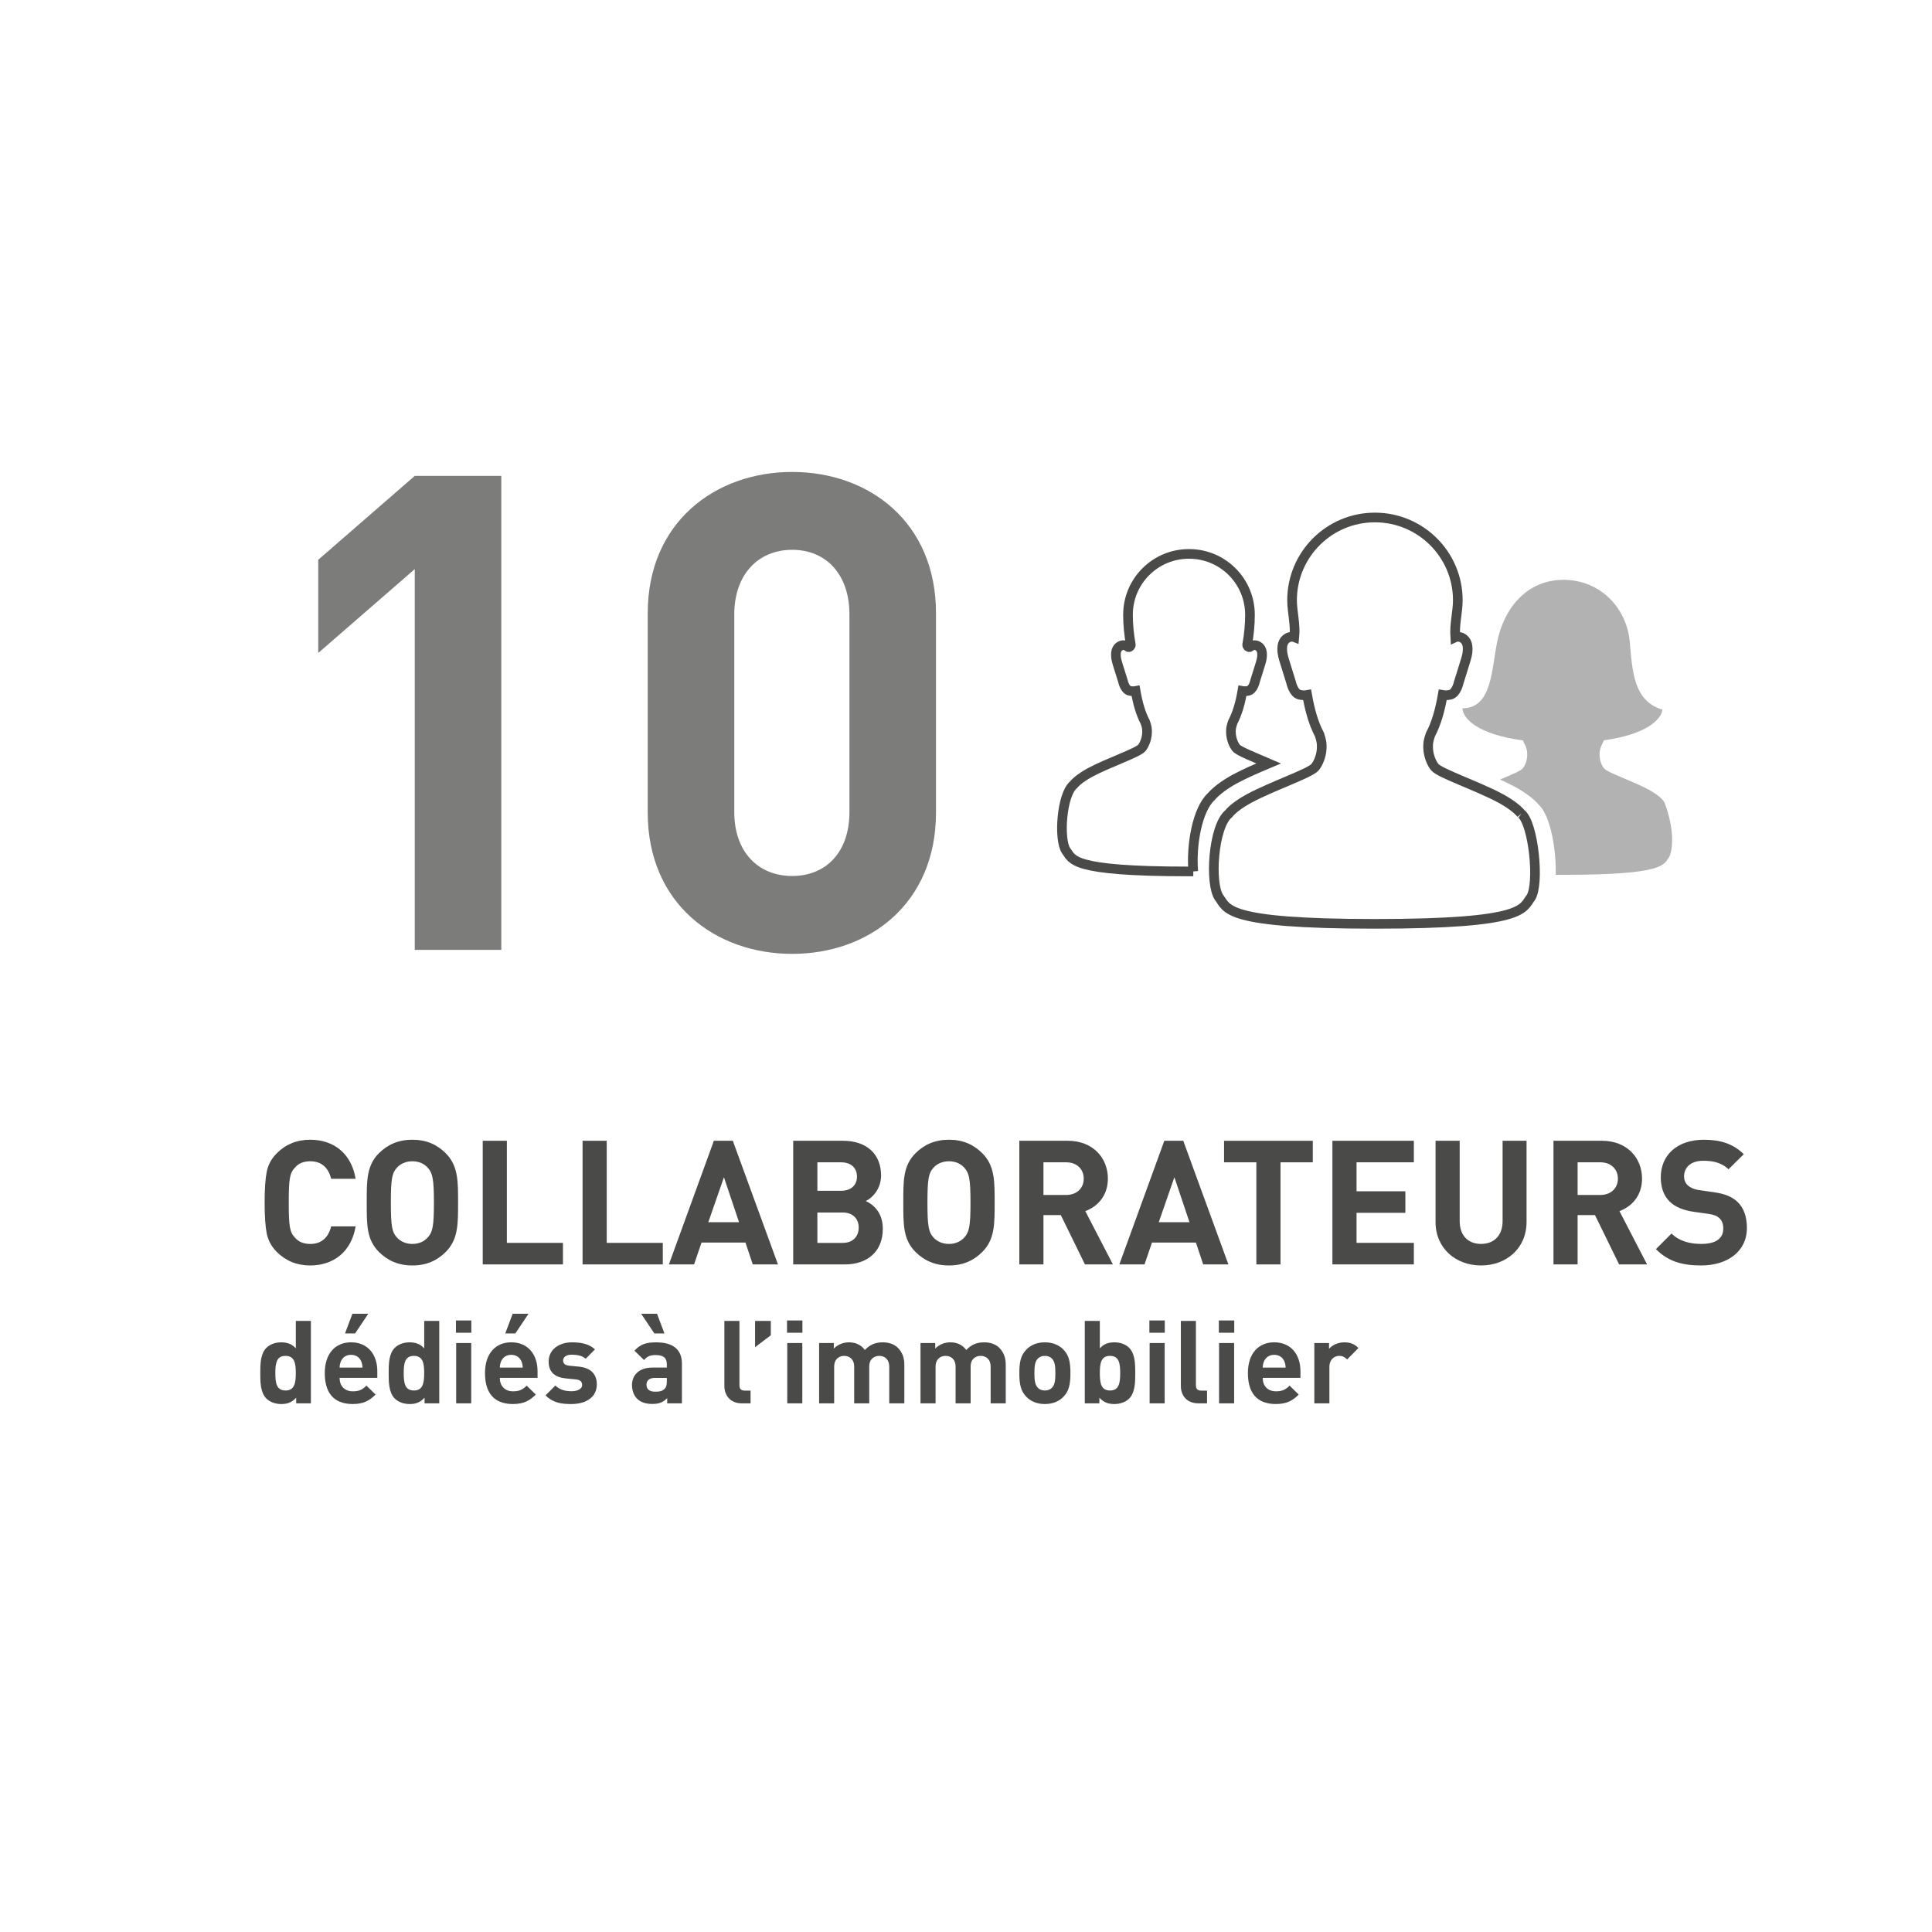 <?xml version="1.0" encoding="UTF-8"?>
<svg id="Calque_1" data-name="Calque 1" xmlns="http://www.w3.org/2000/svg" xmlns:xlink="http://www.w3.org/1999/xlink" viewBox="0 0 1000 1000">
  <defs>
    <style>
      .cls-1, .cls-2 {
        fill: none;
      }

      .cls-3 {
        fill: #7c7c7b;
      }

      .cls-2 {
        stroke: #4a4a49;
        stroke-miterlimit: 10;
        stroke-width: 5px;
      }

      .cls-4 {
        fill: #4a4a49;
      }

      .cls-5 {
        clip-path: url(#clippath);
      }

      .cls-6 {
        fill: #b2b2b2;
      }
    </style>
    <clipPath id="clippath">
      <rect class="cls-1" x="-1079.49" y="-2439.03" width="5567.72" height="3805.37"/>
    </clipPath>
  </defs>
  <g>
    <path class="cls-4" d="M160.52,655c-6.83,0-12.58-2.34-17.26-7.01-2.79-2.79-4.49-6.02-5.21-9.62-.72-3.6-1.08-8.9-1.08-15.91s.36-12.31,1.08-15.91c.72-3.68,2.43-6.83,5.21-9.62,4.67-4.67,10.43-7.01,17.26-7.01,12.31,0,21.39,7.19,23.55,20.22h-12.67c-1.35-5.48-4.76-9.08-10.79-9.08-3.42,0-6.11,1.08-8,3.33-2.61,2.79-3.15,5.66-3.15,18.07s.54,15.28,3.15,18.07c1.89,2.25,4.58,3.33,8,3.33,6.02,0,9.44-3.6,10.79-9.08h12.67c-2.16,13.03-11.33,20.22-23.55,20.22Z"/>
    <path class="cls-4" d="M230.72,647.99c-4.49,4.49-9.98,7.01-17.26,7.01s-12.85-2.52-17.35-7.01c-6.47-6.47-6.29-14.47-6.29-25.53s-.18-19.06,6.29-25.53c4.49-4.49,10.07-7.01,17.35-7.01s12.76,2.52,17.26,7.01c6.47,6.47,6.38,14.47,6.38,25.53s.09,19.06-6.38,25.53ZM221.46,604.48c-1.8-2.07-4.58-3.42-8-3.42s-6.29,1.35-8.09,3.42c-2.43,2.7-3.06,5.66-3.06,17.98s.63,15.28,3.06,17.98c1.8,2.07,4.67,3.42,8.09,3.42s6.2-1.35,8-3.42c2.43-2.7,3.14-5.66,3.14-17.98s-.72-15.28-3.14-17.98Z"/>
    <path class="cls-4" d="M249.86,654.46v-64h12.49v52.85h29.03v11.15h-41.53Z"/>
    <path class="cls-4" d="M301.54,654.46v-64h12.49v52.85h29.03v11.15h-41.53Z"/>
    <path class="cls-4" d="M389.63,654.46l-3.78-11.32h-22.74l-3.86,11.32h-13.03l23.28-64h9.8l23.37,64h-13.03ZM374.71,609.34l-8.09,23.28h15.91l-7.82-23.28Z"/>
    <path class="cls-4" d="M437.35,654.46h-26.79v-64h25.71c12.49,0,19.77,7.01,19.77,17.98,0,7.1-4.67,11.69-7.91,13.21,3.86,1.8,8.81,5.84,8.81,14.38,0,11.95-8.18,18.43-19.59,18.43ZM435.29,601.61h-12.22v14.74h12.22c5.3,0,8.27-2.97,8.27-7.37s-2.97-7.37-8.27-7.37ZM436.1,627.59h-13.03v15.73h13.03c5.66,0,8.36-3.6,8.36-7.91s-2.7-7.82-8.36-7.82Z"/>
    <path class="cls-4" d="M508.45,647.99c-4.49,4.49-9.98,7.01-17.26,7.01s-12.85-2.52-17.35-7.01c-6.47-6.47-6.29-14.47-6.29-25.53s-.18-19.06,6.29-25.53c4.49-4.49,10.07-7.01,17.35-7.01s12.76,2.52,17.26,7.01c6.47,6.47,6.38,14.47,6.38,25.53s.09,19.06-6.38,25.53ZM499.19,604.48c-1.8-2.07-4.58-3.42-8-3.42s-6.29,1.35-8.09,3.42c-2.43,2.7-3.06,5.66-3.06,17.98s.63,15.28,3.06,17.98c1.8,2.07,4.67,3.42,8.09,3.42s6.2-1.35,8-3.42c2.43-2.7,3.14-5.66,3.14-17.98s-.72-15.28-3.14-17.98Z"/>
    <path class="cls-4" d="M561.57,654.46l-12.49-25.53h-8.99v25.53h-12.49v-64h25.08c13.03,0,20.76,8.9,20.76,19.59,0,8.99-5.48,14.56-11.69,16.81l14.29,27.6h-14.47ZM551.86,601.61h-11.77v16.9h11.77c5.48,0,9.08-3.51,9.08-8.45s-3.6-8.45-9.08-8.45Z"/>
    <path class="cls-4" d="M622.78,654.46l-3.78-11.32h-22.74l-3.86,11.32h-13.03l23.28-64h9.8l23.37,64h-13.03ZM607.86,609.34l-8.09,23.28h15.91l-7.82-23.28Z"/>
    <path class="cls-4" d="M662.78,601.61v52.85h-12.49v-52.85h-16.72v-11.14h45.93v11.14h-16.72Z"/>
    <path class="cls-4" d="M689.65,654.46v-64h42.16v11.14h-29.66v15.01h25.26v11.14h-25.26v15.55h29.66v11.15h-42.16Z"/>
    <path class="cls-4" d="M766.59,655c-13.12,0-23.55-8.9-23.55-22.47v-42.07h12.49v41.62c0,7.37,4.31,11.77,11.06,11.77s11.15-4.4,11.15-11.77v-41.62h12.4v42.07c0,13.57-10.43,22.47-23.55,22.47Z"/>
    <path class="cls-4" d="M838.05,654.46l-12.49-25.53h-8.99v25.53h-12.49v-64h25.08c13.03,0,20.76,8.9,20.76,19.59,0,8.99-5.48,14.56-11.69,16.81l14.29,27.6h-14.47ZM828.34,601.61h-11.77v16.9h11.77c5.48,0,9.08-3.51,9.08-8.45s-3.6-8.45-9.08-8.45Z"/>
    <path class="cls-4" d="M880.47,655c-9.71,0-17.08-2.07-23.37-8.45l8.09-8.09c4.04,4.04,9.53,5.39,15.46,5.39,7.37,0,11.32-2.79,11.32-7.91,0-2.25-.63-4.14-1.98-5.39-1.26-1.17-2.7-1.8-5.66-2.25l-7.73-1.08c-5.48-.81-9.53-2.52-12.4-5.3-3.06-3.06-4.58-7.19-4.58-12.58,0-11.42,8.45-19.41,22.29-19.41,8.81,0,15.19,2.16,20.67,7.46l-7.91,7.82c-4.04-3.86-8.9-4.4-13.12-4.4-6.65,0-9.89,3.69-9.89,8.09,0,1.62.54,3.33,1.89,4.58,1.26,1.17,3.33,2.16,5.93,2.52l7.55,1.08c5.84.81,9.53,2.43,12.22,4.94,3.42,3.24,4.94,7.91,4.94,13.57,0,12.4-10.34,19.41-23.73,19.41Z"/>
    <path class="cls-4" d="M153.3,726.37v-2.94c-2.16,2.4-4.44,3.3-7.73,3.3-3.06,0-5.93-1.08-7.67-2.82-3.12-3.12-3.18-8.51-3.18-13.18s.06-10.01,3.18-13.12c1.74-1.74,4.55-2.82,7.61-2.82s5.57.84,7.61,3.12v-14.2h7.79v42.66h-7.61ZM147.78,701.8c-4.67,0-5.27,3.84-5.27,8.93s.6,8.99,5.27,8.99,5.33-3.89,5.33-8.99-.66-8.93-5.33-8.93Z"/>
    <path class="cls-4" d="M175.77,713.19c0,4.02,2.46,6.95,6.83,6.95,3.42,0,5.09-.96,7.07-2.94l4.73,4.61c-3.18,3.18-6.23,4.91-11.86,4.91-7.37,0-14.44-3.36-14.44-16,0-10.19,5.51-15.94,13.6-15.94,8.69,0,13.6,6.35,13.6,14.92v3.48h-19.53ZM186.91,704.5c-.84-1.86-2.58-3.24-5.21-3.24s-4.37,1.38-5.21,3.24c-.48,1.14-.66,1.98-.72,3.36h11.86c-.06-1.38-.24-2.22-.72-3.36ZM183.79,690.18h-5.21l3.84-10.19h8.21l-6.83,10.19Z"/>
    <path class="cls-4" d="M219.75,726.37v-2.94c-2.16,2.4-4.44,3.3-7.73,3.3-3.06,0-5.93-1.08-7.67-2.82-3.12-3.12-3.18-8.51-3.18-13.18s.06-10.01,3.18-13.12c1.74-1.74,4.55-2.82,7.61-2.82s5.57.84,7.61,3.12v-14.2h7.79v42.66h-7.61ZM214.23,701.8c-4.67,0-5.27,3.84-5.27,8.93s.6,8.99,5.27,8.99,5.33-3.89,5.33-8.99-.66-8.93-5.33-8.93Z"/>
    <path class="cls-4" d="M235.99,689.82v-6.35h7.97v6.35h-7.97ZM236.11,726.37v-31.22h7.79v31.22h-7.79Z"/>
    <path class="cls-4" d="M258.7,713.19c0,4.02,2.46,6.95,6.83,6.95,3.42,0,5.09-.96,7.07-2.94l4.73,4.61c-3.18,3.18-6.23,4.91-11.86,4.91-7.37,0-14.44-3.36-14.44-16,0-10.19,5.51-15.94,13.6-15.94,8.69,0,13.6,6.35,13.6,14.92v3.48h-19.53ZM269.84,704.5c-.84-1.86-2.58-3.24-5.21-3.24s-4.37,1.38-5.21,3.24c-.48,1.14-.66,1.98-.72,3.36h11.86c-.06-1.38-.24-2.22-.72-3.36ZM266.73,690.18h-5.21l3.84-10.19h8.21l-6.83,10.19Z"/>
    <path class="cls-4" d="M295.67,726.73c-4.91,0-9.35-.54-13.3-4.49l5.09-5.09c2.58,2.58,5.93,2.94,8.33,2.94,2.7,0,5.51-.9,5.51-3.24,0-1.56-.84-2.64-3.3-2.88l-4.91-.48c-5.63-.54-9.11-3-9.11-8.75,0-6.47,5.69-9.95,12.04-9.95,4.85,0,8.93.84,11.93,3.65l-4.79,4.85c-1.8-1.62-4.55-2.1-7.25-2.1-3.12,0-4.44,1.44-4.44,3,0,1.14.48,2.46,3.24,2.7l4.91.48c6.17.6,9.29,3.89,9.29,9.17,0,6.89-5.87,10.19-13.24,10.19Z"/>
    <path class="cls-4" d="M345.34,726.37v-2.7c-2.1,2.1-4.08,3-7.67,3s-6.11-.9-7.97-2.76c-1.68-1.74-2.58-4.25-2.58-7.01,0-4.97,3.42-9.05,10.67-9.05h7.37v-1.56c0-3.42-1.68-4.91-5.81-4.91-3,0-4.37.72-5.99,2.58l-4.97-4.85c3.06-3.35,6.05-4.31,11.27-4.31,8.75,0,13.3,3.72,13.3,11.03v20.55h-7.61ZM338.69,690.18l-6.83-10.19h8.21l3.84,10.19h-5.21ZM345.16,713.19h-6.17c-2.82,0-4.37,1.32-4.37,3.54s1.44,3.6,4.49,3.6c2.16,0,3.54-.18,4.91-1.5.84-.78,1.14-2.04,1.14-3.95v-1.68Z"/>
    <path class="cls-4" d="M384.05,726.37c-6.41,0-9.11-4.49-9.11-8.93v-33.74h7.79v33.26c0,1.86.78,2.82,2.76,2.82h3v6.59h-4.43Z"/>
    <path class="cls-4" d="M390.82,697.31v-13.6h8.15v7.43l-8.15,6.17Z"/>
    <path class="cls-4" d="M407.36,689.82v-6.35h7.97v6.35h-7.97ZM407.48,726.37v-31.22h7.79v31.22h-7.79Z"/>
    <path class="cls-4" d="M460.27,726.37v-18.88c0-4.25-2.7-5.69-5.15-5.69s-5.21,1.44-5.21,5.51v19.06h-7.79v-18.88c0-4.25-2.7-5.69-5.15-5.69s-5.21,1.44-5.21,5.69v18.88h-7.79v-31.22h7.61v2.88c2.04-2.1,4.91-3.24,7.79-3.24,3.48,0,6.29,1.26,8.27,3.95,2.64-2.76,5.45-3.95,9.35-3.95,3.12,0,5.93,1.02,7.67,2.76,2.52,2.52,3.42,5.45,3.42,8.87v19.95h-7.79Z"/>
    <path class="cls-4" d="M512.76,726.37v-18.88c0-4.25-2.7-5.69-5.15-5.69s-5.21,1.44-5.21,5.51v19.06h-7.79v-18.88c0-4.25-2.7-5.69-5.15-5.69s-5.21,1.44-5.21,5.69v18.88h-7.79v-31.22h7.61v2.88c2.04-2.1,4.91-3.24,7.79-3.24,3.48,0,6.29,1.26,8.27,3.95,2.64-2.76,5.45-3.95,9.35-3.95,3.12,0,5.93,1.02,7.67,2.76,2.52,2.52,3.42,5.45,3.42,8.87v19.95h-7.79Z"/>
    <path class="cls-4" d="M550.51,722.89c-1.92,2.04-5.09,3.84-9.71,3.84s-7.73-1.8-9.65-3.84c-2.82-2.94-3.54-6.47-3.54-12.16s.72-9.17,3.54-12.1c1.92-2.04,5.03-3.84,9.65-3.84s7.79,1.8,9.71,3.84c2.82,2.94,3.54,6.47,3.54,12.1s-.72,9.23-3.54,12.16ZM544.46,703.18c-.9-.9-2.1-1.38-3.65-1.38s-2.7.48-3.6,1.38c-1.62,1.62-1.8,4.32-1.8,7.55s.18,5.99,1.8,7.61c.9.9,2.04,1.38,3.6,1.38s2.76-.48,3.65-1.38c1.62-1.62,1.8-4.37,1.8-7.61s-.18-5.93-1.8-7.55Z"/>
    <path class="cls-4" d="M584.43,723.91c-1.74,1.74-4.55,2.82-7.61,2.82-3.3,0-5.63-.9-7.79-3.3v2.94h-7.55v-42.66h7.79v14.2c2.04-2.28,4.37-3.12,7.55-3.12s5.87,1.08,7.61,2.82c3.12,3.12,3.18,8.45,3.18,13.12s-.06,10.07-3.18,13.18ZM574.54,701.8c-4.67,0-5.27,3.84-5.27,8.93s.6,8.99,5.27,8.99,5.27-3.89,5.27-8.99-.6-8.93-5.27-8.93Z"/>
    <path class="cls-4" d="M594.92,689.82v-6.35h7.97v6.35h-7.97ZM595.04,726.37v-31.22h7.79v31.22h-7.79Z"/>
    <path class="cls-4" d="M620.32,726.37c-6.41,0-9.11-4.49-9.11-8.93v-33.74h7.79v33.26c0,1.86.78,2.82,2.76,2.82h3v6.59h-4.43Z"/>
    <path class="cls-4" d="M630.87,689.82v-6.35h7.97v6.35h-7.97ZM630.99,726.37v-31.22h7.79v31.22h-7.79Z"/>
    <path class="cls-4" d="M653.58,713.19c0,4.02,2.46,6.95,6.83,6.95,3.42,0,5.09-.96,7.07-2.94l4.73,4.61c-3.18,3.18-6.23,4.91-11.86,4.91-7.37,0-14.44-3.36-14.44-16,0-10.19,5.51-15.94,13.6-15.94,8.69,0,13.6,6.35,13.6,14.92v3.48h-19.53ZM664.72,704.5c-.84-1.86-2.58-3.24-5.21-3.24s-4.37,1.38-5.21,3.24c-.48,1.14-.66,1.98-.72,3.36h11.86c-.06-1.38-.24-2.22-.72-3.36Z"/>
    <path class="cls-4" d="M697.26,703.66c-1.2-1.2-2.22-1.86-4.14-1.86-2.4,0-5.03,1.8-5.03,5.75v18.82h-7.79v-31.22h7.61v3c1.5-1.8,4.49-3.36,7.85-3.36,3.06,0,5.21.78,7.37,2.94l-5.87,5.93Z"/>
  </g>
  <g>
    <path class="cls-3" d="M214.68,491.65v-197.08l-49.96,43.41v-48.24l49.96-43.41h44.79v245.32h-44.79Z"/>
    <path class="cls-3" d="M410.04,493.72c-39.97,0-74.77-26.19-74.77-73.04v-103.36c0-46.86,34.8-73.04,74.77-73.04s74.42,26.19,74.42,73.04v103.36c0,46.86-34.46,73.04-74.42,73.04ZM439.67,318c0-20.67-12.06-33.42-29.63-33.42s-29.98,12.75-29.98,33.42v102.33c0,20.67,12.4,33.08,29.98,33.08s29.63-12.4,29.63-33.08v-102.33Z"/>
  </g>
  <g class="cls-5">
    <g>
      <path class="cls-2" d="M617.64,451.06h-2.2c-61.86,0-60.13-6.24-63.64-10.76-3.92-5.79-2.33-29.05,3.89-34.13,1.54-1.9,4.65-4.25,8.5-6.33,9.18-4.95,24.59-10.15,26.77-12.68.97-1.12,3.32-5.06,2.64-10.32-.17-.96-.44-1.97-.82-3.03-2.44-4.58-3.95-10.1-4.99-16.16-.36.07-.78.12-1.26.11-.02,0-.05.01-.07.01-.01,0-.03-.01-.04-.01-.53.01-1.15-.05-1.8-.23-2.5-.64-3.39-4.99-3.39-4.99,0,0-2.14-6.78-2.51-8.03-.35-1.25-1.42-3.92-1.06-6.78.31-2.54,2.21-3.83,3.86-3.81.24-.01.49.01.73.06.51.13,1.09.45,1.65.89.05.04.1.07.14.09.65.1,1.37-.64,1.25-1.33-.93-5.15-1.44-10.37-1.44-15.44,0-17.39,14.11-31.49,31.51-31.49h.13c17.4,0,31.49,14.09,31.49,31.49,0,5.07-.49,10.29-1.43,15.44-.12.68.59,1.43,1.26,1.33.04-.02.09-.05.13-.09.57-.43,1.14-.75,1.66-.89.24-.05.47-.07.73-.06,1.64-.02,3.55,1.28,3.86,3.81.36,2.86-.71,5.53-1.07,6.78-.36,1.25-2.51,8.03-2.51,8.03,0,0-.9,4.35-3.39,4.99-.66.18-1.27.24-1.81.23,0,0-.01.01-.03.01s-.04-.01-.07-.01c-.47.01-.89-.04-1.25-.11-1.05,6.06-2.57,11.58-5,16.16-.37,1.06-.64,2.07-.82,3.03-.68,5.26,1.67,9.21,2.64,10.32,1.49,1.73,9.16,4.7,16.78,7.99-5.86,2.46-12.24,5.22-17.33,7.96-5.39,2.93-9.8,6.22-12.43,9.27-7.19,6.62-10.42,24.99-9.27,38.68"/>
      <path class="cls-6" d="M861.61,415.61c-.16-.43-.48-.93-.95-1.46-1.32-1.65-4.01-3.65-7.32-5.45-7.9-4.27-21.17-8.73-23.05-10.92-.84-.97-2.87-4.35-2.26-8.87.14-.85.37-1.71.7-2.63.52-.98,1-2.02,1.43-3.1,22.33-3.07,29.76-10.95,30.31-15.89-15.01-4.41-15.56-20.03-16.9-35.08-1.59-17.67-15.37-32.09-34.32-32.09s-30.79,14.68-34.32,32.09c-2.97,14.6-2.69,34.39-17.99,34.41.29,5.31,7.85,13.52,31.35,16.61.42,1.06.89,2.09,1.41,3.05.33.92.56,1.78.71,2.63.58,4.53-1.44,7.91-2.27,8.87-1.11,1.29-6.15,3.35-11.71,5.71,2.66,1.21,5.21,2.44,7.51,3.67,5.43,2.95,9.86,6.25,12.5,9.33,5.97,5.54,9.13,22.78,8.81,36.3,1.3.02,2.61.02,3.97.02,53.26,0,51.78-5.37,54.8-9.29,2.19-4.65,2.35-15.48-2.41-27.92"/>
      <path class="cls-2" d="M787.41,421.24c-1.94-2.42-5.9-5.39-10.77-8.03-11.65-6.29-31.19-12.88-33.95-16.08-1.23-1.42-4.22-6.42-3.35-13.09.23-1.22.56-2.51,1.06-3.84,3.09-5.81,5.01-12.82,6.34-20.48.45.08.98.14,1.59.14h.12c.68,0,1.46-.08,2.29-.29,3.17-.82,4.3-6.34,4.3-6.34,0,0,2.72-8.6,3.17-10.18.45-1.59,1.82-4.99,1.37-8.6-.4-3.23-2.83-4.88-4.91-4.84-.31-.01-.62.02-.92.08-.18.04-.36.09-.53.17-.46-6.87,1.34-13.22,1.34-19.2,0-23.6-19.21-42.81-42.89-42.81h-.09c-23.61,0-42.81,19.21-42.81,42.81,0,6.06,1.86,12.57,1.19,19.15-.13-.05-.26-.09-.37-.12-.3-.06-.61-.09-.94-.08-2.08-.04-4.5,1.61-4.9,4.84-.45,3.61.91,7.01,1.36,8.6.45,1.58,3.16,10.18,3.16,10.18,0,0,1.15,5.51,4.31,6.34.84.21,1.61.29,2.29.29h.13c.6,0,1.14-.06,1.58-.14,1.34,7.67,3.26,14.67,6.36,20.48.46,1.34.81,2.63,1.04,3.84.88,6.67-2.12,11.67-3.35,13.09-2.77,3.2-22.3,9.79-33.94,16.08-4.89,2.64-8.84,5.6-10.77,8.03-7.91,6.43-9.92,35.93-4.95,43.27,4.46,5.75,2.26,13.67,80.71,13.67s76.26-7.92,80.71-13.67c4.55-7.34,1.3-38.35-4.94-43.27"/>
    </g>
  </g>
</svg>